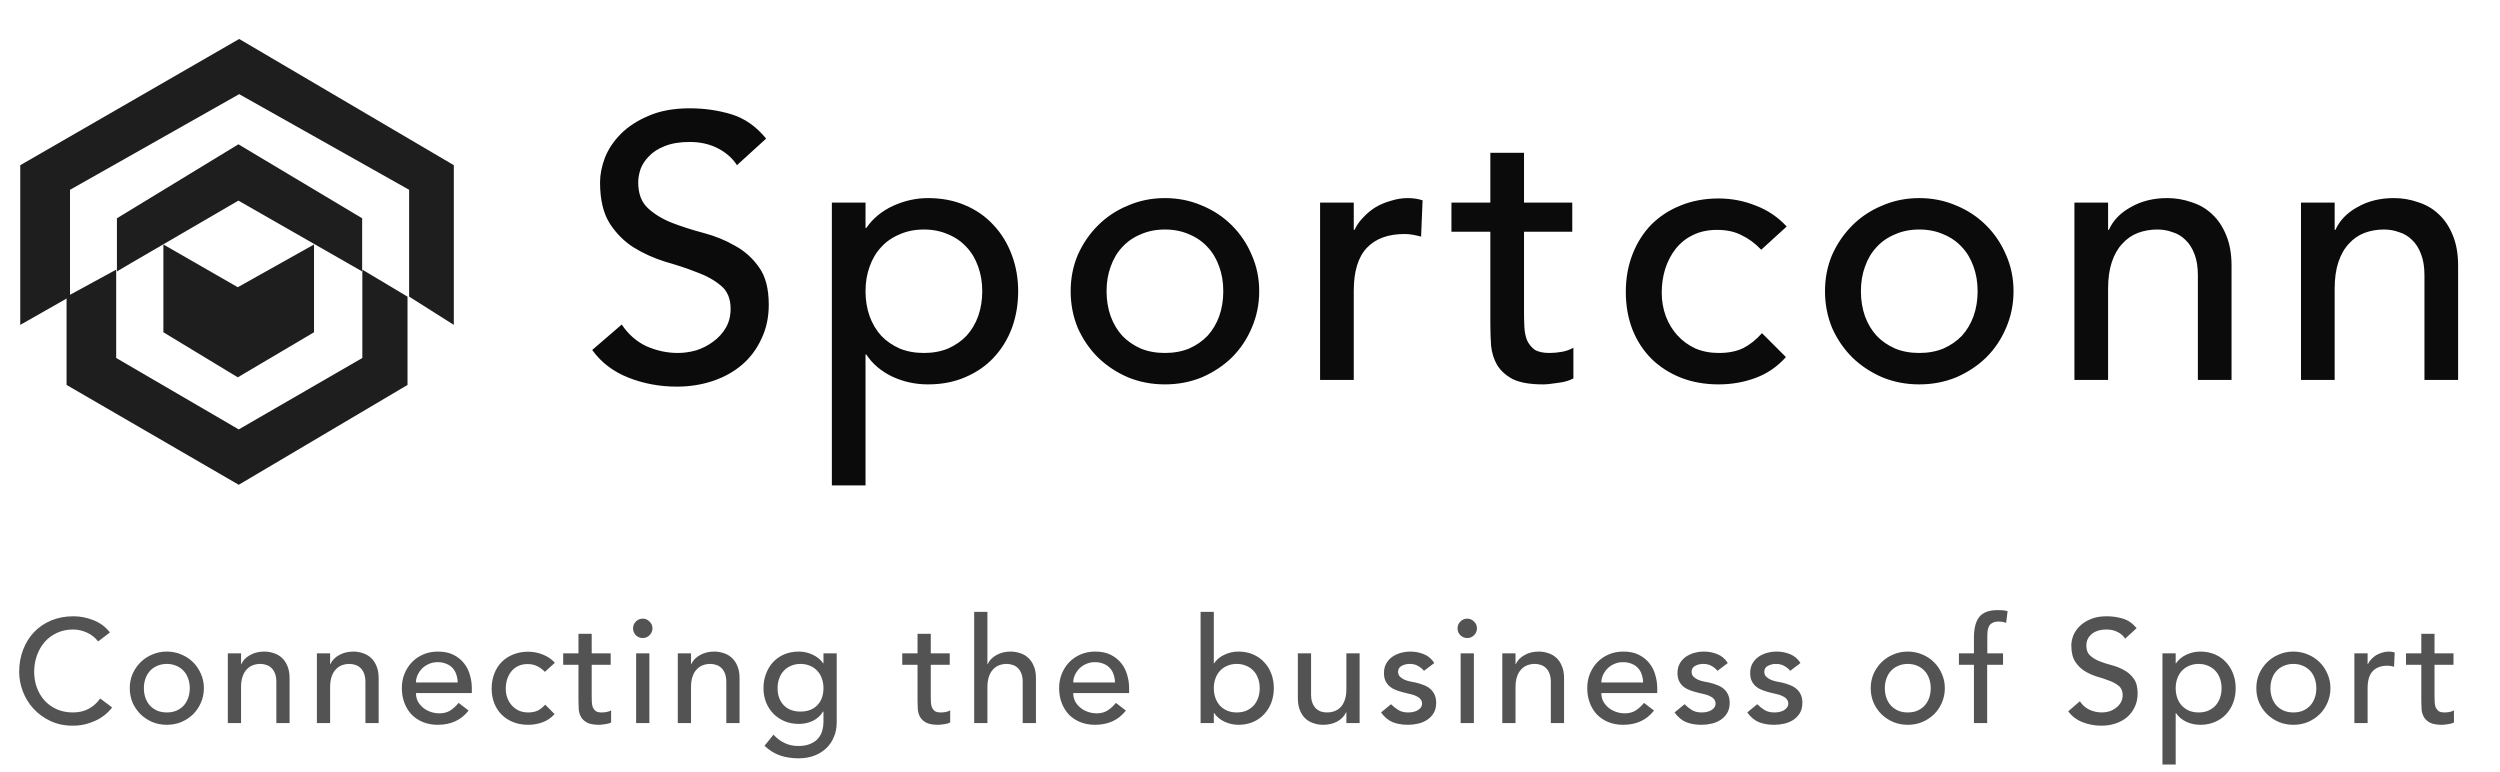 <svg width="204" height="63" viewBox="0 0 204 63" fill="none" xmlns="http://www.w3.org/2000/svg">
<path d="M50.734 26.482C51.264 27.276 51.935 27.866 52.749 28.253C53.584 28.619 54.438 28.802 55.313 28.802C55.802 28.802 56.3 28.731 56.809 28.588C57.318 28.426 57.776 28.192 58.183 27.886C58.61 27.581 58.956 27.205 59.221 26.757C59.485 26.309 59.617 25.79 59.617 25.2C59.617 24.366 59.353 23.735 58.824 23.307C58.295 22.86 57.633 22.493 56.84 22.208C56.066 21.903 55.212 21.618 54.275 21.354C53.36 21.069 52.505 20.682 51.711 20.194C50.938 19.705 50.287 19.054 49.758 18.24C49.228 17.406 48.964 16.286 48.964 14.882C48.964 14.251 49.096 13.58 49.361 12.867C49.646 12.155 50.083 11.504 50.673 10.914C51.264 10.323 52.017 9.835 52.932 9.448C53.868 9.041 54.988 8.838 56.29 8.838C57.471 8.838 58.6 9.001 59.679 9.326C60.757 9.652 61.703 10.313 62.517 11.31L60.136 13.478C59.77 12.908 59.251 12.45 58.58 12.104C57.908 11.758 57.145 11.585 56.29 11.585C55.476 11.585 54.794 11.697 54.245 11.921C53.716 12.125 53.288 12.399 52.963 12.745C52.637 13.071 52.403 13.427 52.261 13.814C52.139 14.2 52.078 14.556 52.078 14.882C52.078 15.798 52.342 16.5 52.871 16.988C53.4 17.477 54.052 17.874 54.825 18.179C55.619 18.484 56.473 18.759 57.389 19.003C58.325 19.247 59.18 19.593 59.953 20.041C60.747 20.468 61.408 21.059 61.938 21.812C62.467 22.544 62.731 23.562 62.731 24.864C62.731 25.902 62.528 26.838 62.121 27.673C61.734 28.507 61.205 29.209 60.533 29.779C59.862 30.349 59.068 30.786 58.152 31.092C57.236 31.397 56.26 31.549 55.222 31.549C53.838 31.549 52.525 31.305 51.284 30.817C50.042 30.328 49.055 29.575 48.323 28.558L50.734 26.482ZM67.88 16.53H70.627V18.606H70.688C71.218 17.833 71.94 17.233 72.856 16.805C73.792 16.378 74.748 16.164 75.725 16.164C76.844 16.164 77.852 16.358 78.747 16.744C79.663 17.131 80.436 17.67 81.067 18.362C81.719 19.054 82.217 19.868 82.563 20.804C82.909 21.72 83.082 22.707 83.082 23.765C83.082 24.844 82.909 25.851 82.563 26.787C82.217 27.703 81.719 28.507 81.067 29.199C80.436 29.87 79.663 30.4 78.747 30.786C77.852 31.173 76.844 31.366 75.725 31.366C74.687 31.366 73.71 31.153 72.795 30.725C71.879 30.277 71.177 29.677 70.688 28.924H70.627V39.608H67.88V16.53ZM75.389 18.728C74.657 18.728 73.995 18.861 73.405 19.125C72.815 19.369 72.316 19.715 71.909 20.163C71.502 20.59 71.187 21.12 70.963 21.75C70.739 22.361 70.627 23.033 70.627 23.765C70.627 24.498 70.739 25.18 70.963 25.811C71.187 26.421 71.502 26.95 71.909 27.398C72.316 27.825 72.815 28.171 73.405 28.436C73.995 28.68 74.657 28.802 75.389 28.802C76.122 28.802 76.783 28.68 77.374 28.436C77.964 28.171 78.462 27.825 78.869 27.398C79.276 26.95 79.592 26.421 79.816 25.811C80.04 25.18 80.151 24.498 80.151 23.765C80.151 23.033 80.04 22.361 79.816 21.75C79.592 21.12 79.276 20.59 78.869 20.163C78.462 19.715 77.964 19.369 77.374 19.125C76.783 18.861 76.122 18.728 75.389 18.728ZM90.296 23.765C90.296 24.498 90.408 25.18 90.632 25.811C90.856 26.421 91.171 26.95 91.578 27.398C91.985 27.825 92.484 28.171 93.074 28.436C93.664 28.68 94.326 28.802 95.058 28.802C95.791 28.802 96.452 28.68 97.043 28.436C97.633 28.171 98.131 27.825 98.538 27.398C98.945 26.95 99.261 26.421 99.485 25.811C99.709 25.18 99.82 24.498 99.82 23.765C99.82 23.033 99.709 22.361 99.485 21.75C99.261 21.12 98.945 20.59 98.538 20.163C98.131 19.715 97.633 19.369 97.043 19.125C96.452 18.861 95.791 18.728 95.058 18.728C94.326 18.728 93.664 18.861 93.074 19.125C92.484 19.369 91.985 19.715 91.578 20.163C91.171 20.59 90.856 21.12 90.632 21.75C90.408 22.361 90.296 23.033 90.296 23.765ZM87.366 23.765C87.366 22.707 87.559 21.72 87.946 20.804C88.353 19.888 88.902 19.085 89.594 18.393C90.286 17.701 91.1 17.161 92.036 16.775C92.972 16.368 93.98 16.164 95.058 16.164C96.137 16.164 97.144 16.368 98.081 16.775C99.017 17.161 99.831 17.701 100.523 18.393C101.214 19.085 101.754 19.888 102.14 20.804C102.547 21.72 102.751 22.707 102.751 23.765C102.751 24.823 102.547 25.821 102.14 26.757C101.754 27.673 101.214 28.477 100.523 29.168C99.831 29.84 99.017 30.379 98.081 30.786C97.144 31.173 96.137 31.366 95.058 31.366C93.98 31.366 92.972 31.173 92.036 30.786C91.1 30.379 90.286 29.84 89.594 29.168C88.902 28.477 88.353 27.673 87.946 26.757C87.559 25.821 87.366 24.823 87.366 23.765ZM107.719 16.53H110.467V18.759H110.528C110.711 18.372 110.955 18.026 111.26 17.721C111.565 17.395 111.901 17.121 112.268 16.897C112.654 16.673 113.071 16.5 113.519 16.378C113.967 16.235 114.415 16.164 114.862 16.164C115.31 16.164 115.717 16.225 116.083 16.347L115.961 19.308C115.737 19.247 115.514 19.197 115.29 19.156C115.066 19.115 114.842 19.095 114.618 19.095C113.275 19.095 112.247 19.471 111.535 20.224C110.823 20.977 110.467 22.147 110.467 23.735V31H107.719V16.53ZM128.297 18.912H124.36V25.475C124.36 25.882 124.37 26.289 124.39 26.696C124.41 27.082 124.482 27.439 124.604 27.764C124.746 28.07 124.95 28.324 125.214 28.527C125.499 28.71 125.906 28.802 126.435 28.802C126.761 28.802 127.097 28.772 127.443 28.71C127.789 28.649 128.104 28.538 128.389 28.375V30.878C128.063 31.061 127.636 31.183 127.107 31.244C126.598 31.326 126.201 31.366 125.916 31.366C124.858 31.366 124.034 31.224 123.444 30.939C122.874 30.634 122.447 30.247 122.162 29.779C121.897 29.311 121.734 28.792 121.673 28.222C121.633 27.632 121.612 27.042 121.612 26.452V18.912H118.437V16.53H121.612V12.47H124.36V16.53H128.297V18.912ZM143.717 20.377C143.208 19.848 142.669 19.451 142.099 19.186C141.549 18.901 140.888 18.759 140.115 18.759C139.362 18.759 138.7 18.901 138.131 19.186C137.581 19.451 137.113 19.827 136.726 20.316C136.36 20.784 136.075 21.333 135.872 21.964C135.688 22.575 135.597 23.216 135.597 23.887C135.597 24.559 135.709 25.2 135.933 25.811C136.156 26.401 136.472 26.92 136.879 27.367C137.286 27.815 137.774 28.171 138.344 28.436C138.914 28.68 139.555 28.802 140.267 28.802C141.041 28.802 141.702 28.67 142.252 28.405C142.801 28.12 143.31 27.713 143.778 27.184L145.732 29.138C145.019 29.932 144.185 30.501 143.228 30.847C142.292 31.193 141.295 31.366 140.237 31.366C139.118 31.366 138.09 31.183 137.154 30.817C136.238 30.451 135.444 29.942 134.773 29.291C134.101 28.619 133.582 27.825 133.216 26.91C132.849 25.973 132.666 24.946 132.666 23.826C132.666 22.707 132.849 21.679 133.216 20.743C133.582 19.807 134.091 19.003 134.742 18.332C135.414 17.66 136.207 17.141 137.123 16.775C138.059 16.388 139.097 16.195 140.237 16.195C141.295 16.195 142.302 16.388 143.259 16.775C144.236 17.141 145.08 17.711 145.793 18.484L143.717 20.377ZM151.85 23.765C151.85 24.498 151.962 25.18 152.185 25.811C152.409 26.421 152.725 26.95 153.132 27.398C153.539 27.825 154.037 28.171 154.628 28.436C155.218 28.68 155.879 28.802 156.612 28.802C157.344 28.802 158.006 28.68 158.596 28.436C159.186 28.171 159.685 27.825 160.092 27.398C160.499 26.95 160.814 26.421 161.038 25.811C161.262 25.18 161.374 24.498 161.374 23.765C161.374 23.033 161.262 22.361 161.038 21.75C160.814 21.12 160.499 20.59 160.092 20.163C159.685 19.715 159.186 19.369 158.596 19.125C158.006 18.861 157.344 18.728 156.612 18.728C155.879 18.728 155.218 18.861 154.628 19.125C154.037 19.369 153.539 19.715 153.132 20.163C152.725 20.59 152.409 21.12 152.185 21.75C151.962 22.361 151.85 23.033 151.85 23.765ZM148.919 23.765C148.919 22.707 149.113 21.72 149.499 20.804C149.906 19.888 150.456 19.085 151.148 18.393C151.84 17.701 152.654 17.161 153.59 16.775C154.526 16.368 155.533 16.164 156.612 16.164C157.69 16.164 158.698 16.368 159.634 16.775C160.57 17.161 161.384 17.701 162.076 18.393C162.768 19.085 163.307 19.888 163.694 20.804C164.101 21.72 164.304 22.707 164.304 23.765C164.304 24.823 164.101 25.821 163.694 26.757C163.307 27.673 162.768 28.477 162.076 29.168C161.384 29.84 160.57 30.379 159.634 30.786C158.698 31.173 157.69 31.366 156.612 31.366C155.533 31.366 154.526 31.173 153.59 30.786C152.654 30.379 151.84 29.84 151.148 29.168C150.456 28.477 149.906 27.673 149.499 26.757C149.113 25.821 148.919 24.823 148.919 23.765ZM169.273 16.53H172.02V18.759H172.081C172.427 17.986 173.027 17.365 173.882 16.897C174.737 16.408 175.724 16.164 176.843 16.164C177.535 16.164 178.196 16.276 178.827 16.5C179.479 16.703 180.038 17.029 180.506 17.477C180.995 17.925 181.381 18.505 181.666 19.217C181.951 19.909 182.094 20.733 182.094 21.689V31H179.346V22.453C179.346 21.781 179.255 21.211 179.072 20.743C178.888 20.255 178.644 19.868 178.339 19.583C178.034 19.278 177.678 19.064 177.27 18.942C176.884 18.8 176.477 18.728 176.049 18.728C175.48 18.728 174.95 18.82 174.462 19.003C173.974 19.186 173.546 19.481 173.18 19.888C172.814 20.275 172.529 20.774 172.325 21.384C172.122 21.995 172.02 22.717 172.02 23.552V31H169.273V16.53ZM187.761 16.53H190.509V18.759H190.57C190.916 17.986 191.516 17.365 192.371 16.897C193.225 16.408 194.213 16.164 195.332 16.164C196.024 16.164 196.685 16.276 197.316 16.5C197.967 16.703 198.527 17.029 198.995 17.477C199.483 17.925 199.87 18.505 200.155 19.217C200.44 19.909 200.582 20.733 200.582 21.689V31H197.835V22.453C197.835 21.781 197.743 21.211 197.56 20.743C197.377 20.255 197.133 19.868 196.828 19.583C196.522 19.278 196.166 19.064 195.759 18.942C195.373 18.8 194.965 18.728 194.538 18.728C193.968 18.728 193.439 18.82 192.951 19.003C192.462 19.186 192.035 19.481 191.669 19.888C191.302 20.275 191.017 20.774 190.814 21.384C190.61 21.995 190.509 22.717 190.509 23.552V31H187.761V16.53Z" fill="#0B0B0B"/>
<g clip-path="url(#clip0_953_55705)">
<path d="M5.713 24.203L1.653 26.511V13.48L19.517 3.18L37.032 13.48V26.511L33.385 24.203V15.488L19.517 7.683L5.713 15.488V24.203Z" fill="#1E1E1E"/>
<path d="M10.734 21.445L9.541 22.148L9.541 17.811L19.453 11.775L29.551 17.811V22.148L19.453 16.37L10.734 21.445Z" fill="#1E1E1E"/>
<path d="M9.481 22.002L5.432 24.208V31.411L19.48 39.558L33.254 31.411V24.208L29.567 22.002V29.211L19.48 35.04L9.481 29.211V22.002Z" fill="#1E1E1E"/>
<path d="M19.402 23.437L13.332 19.95V27.113L19.402 30.79L25.624 27.113V19.95L19.402 23.437Z" fill="#1E1E1E"/>
</g>
<path d="M8.008 52.34C7.768 52.028 7.464 51.788 7.096 51.62C6.728 51.452 6.348 51.368 5.956 51.368C5.476 51.368 5.04 51.46 4.648 51.644C4.264 51.82 3.932 52.064 3.652 52.376C3.38 52.688 3.168 53.056 3.016 53.48C2.864 53.896 2.788 54.344 2.788 54.824C2.788 55.272 2.86 55.696 3.004 56.096C3.148 56.496 3.356 56.848 3.628 57.152C3.9 57.456 4.232 57.696 4.624 57.872C5.016 58.048 5.46 58.136 5.956 58.136C6.444 58.136 6.872 58.036 7.24 57.836C7.608 57.636 7.92 57.356 8.176 56.996L9.148 57.728C9.084 57.816 8.972 57.944 8.812 58.112C8.652 58.272 8.44 58.436 8.176 58.604C7.912 58.764 7.592 58.904 7.216 59.024C6.848 59.152 6.42 59.216 5.932 59.216C5.26 59.216 4.652 59.088 4.108 58.832C3.572 58.576 3.112 58.24 2.728 57.824C2.352 57.408 2.064 56.94 1.864 56.42C1.664 55.892 1.564 55.36 1.564 54.824C1.564 54.168 1.672 53.564 1.888 53.012C2.104 52.452 2.404 51.972 2.788 51.572C3.18 51.164 3.648 50.848 4.192 50.624C4.736 50.4 5.336 50.288 5.992 50.288C6.552 50.288 7.1 50.396 7.636 50.612C8.18 50.828 8.624 51.16 8.968 51.608L8.008 52.34ZM11.741 56.156C11.741 56.444 11.785 56.712 11.873 56.96C11.961 57.2 12.085 57.408 12.245 57.584C12.405 57.752 12.601 57.888 12.833 57.992C13.065 58.088 13.325 58.136 13.613 58.136C13.901 58.136 14.161 58.088 14.393 57.992C14.625 57.888 14.821 57.752 14.981 57.584C15.141 57.408 15.265 57.2 15.353 56.96C15.441 56.712 15.485 56.444 15.485 56.156C15.485 55.868 15.441 55.604 15.353 55.364C15.265 55.116 15.141 54.908 14.981 54.74C14.821 54.564 14.625 54.428 14.393 54.332C14.161 54.228 13.901 54.176 13.613 54.176C13.325 54.176 13.065 54.228 12.833 54.332C12.601 54.428 12.405 54.564 12.245 54.74C12.085 54.908 11.961 55.116 11.873 55.364C11.785 55.604 11.741 55.868 11.741 56.156ZM10.589 56.156C10.589 55.74 10.665 55.352 10.817 54.992C10.977 54.632 11.193 54.316 11.465 54.044C11.737 53.772 12.057 53.56 12.425 53.408C12.793 53.248 13.189 53.168 13.613 53.168C14.037 53.168 14.433 53.248 14.801 53.408C15.169 53.56 15.489 53.772 15.761 54.044C16.033 54.316 16.245 54.632 16.397 54.992C16.557 55.352 16.637 55.74 16.637 56.156C16.637 56.572 16.557 56.964 16.397 57.332C16.245 57.692 16.033 58.008 15.761 58.28C15.489 58.544 15.169 58.756 14.801 58.916C14.433 59.068 14.037 59.144 13.613 59.144C13.189 59.144 12.793 59.068 12.425 58.916C12.057 58.756 11.737 58.544 11.465 58.28C11.193 58.008 10.977 57.692 10.817 57.332C10.665 56.964 10.589 56.572 10.589 56.156ZM18.59 53.312H19.67V54.188H19.694C19.83 53.884 20.066 53.64 20.402 53.456C20.738 53.264 21.126 53.168 21.566 53.168C21.838 53.168 22.098 53.212 22.346 53.3C22.602 53.38 22.822 53.508 23.006 53.684C23.198 53.86 23.35 54.088 23.462 54.368C23.574 54.64 23.63 54.964 23.63 55.34V59H22.55V55.64C22.55 55.376 22.514 55.152 22.442 54.968C22.37 54.776 22.274 54.624 22.154 54.512C22.034 54.392 21.894 54.308 21.734 54.26C21.582 54.204 21.422 54.176 21.254 54.176C21.03 54.176 20.822 54.212 20.63 54.284C20.438 54.356 20.27 54.472 20.126 54.632C19.982 54.784 19.87 54.98 19.79 55.22C19.71 55.46 19.67 55.744 19.67 56.072V59H18.59V53.312ZM25.858 53.312H26.938V54.188H26.962C27.098 53.884 27.334 53.64 27.67 53.456C28.006 53.264 28.394 53.168 28.834 53.168C29.106 53.168 29.366 53.212 29.614 53.3C29.87 53.38 30.09 53.508 30.274 53.684C30.466 53.86 30.618 54.088 30.73 54.368C30.842 54.64 30.898 54.964 30.898 55.34V59H29.818V55.64C29.818 55.376 29.782 55.152 29.71 54.968C29.638 54.776 29.542 54.624 29.422 54.512C29.302 54.392 29.162 54.308 29.002 54.26C28.85 54.204 28.69 54.176 28.522 54.176C28.298 54.176 28.09 54.212 27.898 54.284C27.706 54.356 27.538 54.472 27.394 54.632C27.25 54.784 27.138 54.98 27.058 55.22C26.978 55.46 26.938 55.744 26.938 56.072V59H25.858V53.312ZM33.942 56.552C33.942 56.8 33.994 57.028 34.098 57.236C34.21 57.436 34.354 57.608 34.53 57.752C34.706 57.896 34.91 58.008 35.142 58.088C35.374 58.168 35.614 58.208 35.862 58.208C36.198 58.208 36.49 58.132 36.738 57.98C36.986 57.82 37.214 57.612 37.422 57.356L38.238 57.98C37.638 58.756 36.798 59.144 35.718 59.144C35.27 59.144 34.862 59.068 34.494 58.916C34.134 58.764 33.826 58.556 33.57 58.292C33.322 58.02 33.13 57.704 32.994 57.344C32.858 56.976 32.79 56.58 32.79 56.156C32.79 55.732 32.862 55.34 33.006 54.98C33.158 54.612 33.362 54.296 33.618 54.032C33.882 53.76 34.194 53.548 34.554 53.396C34.914 53.244 35.306 53.168 35.73 53.168C36.234 53.168 36.658 53.256 37.002 53.432C37.354 53.608 37.642 53.84 37.866 54.128C38.09 54.408 38.25 54.728 38.346 55.088C38.45 55.44 38.502 55.8 38.502 56.168V56.552H33.942ZM37.35 55.688C37.342 55.448 37.302 55.228 37.23 55.028C37.166 54.828 37.066 54.656 36.93 54.512C36.794 54.36 36.622 54.244 36.414 54.164C36.214 54.076 35.978 54.032 35.706 54.032C35.442 54.032 35.198 54.084 34.974 54.188C34.758 54.284 34.574 54.412 34.422 54.572C34.27 54.732 34.15 54.912 34.062 55.112C33.982 55.304 33.942 55.496 33.942 55.688H37.35ZM44.462 54.824C44.262 54.616 44.05 54.46 43.826 54.356C43.61 54.244 43.35 54.188 43.046 54.188C42.75 54.188 42.49 54.244 42.266 54.356C42.05 54.46 41.866 54.608 41.714 54.8C41.57 54.984 41.458 55.2 41.378 55.448C41.306 55.688 41.27 55.94 41.27 56.204C41.27 56.468 41.314 56.72 41.402 56.96C41.49 57.192 41.614 57.396 41.774 57.572C41.934 57.748 42.126 57.888 42.35 57.992C42.574 58.088 42.826 58.136 43.106 58.136C43.41 58.136 43.67 58.084 43.886 57.98C44.102 57.868 44.302 57.708 44.486 57.5L45.254 58.268C44.974 58.58 44.646 58.804 44.27 58.94C43.902 59.076 43.51 59.144 43.094 59.144C42.654 59.144 42.25 59.072 41.882 58.928C41.522 58.784 41.21 58.584 40.946 58.328C40.682 58.064 40.478 57.752 40.334 57.392C40.19 57.024 40.118 56.62 40.118 56.18C40.118 55.74 40.19 55.336 40.334 54.968C40.478 54.6 40.678 54.284 40.934 54.02C41.198 53.756 41.51 53.552 41.87 53.408C42.238 53.256 42.646 53.18 43.094 53.18C43.51 53.18 43.906 53.256 44.282 53.408C44.666 53.552 44.998 53.776 45.278 54.08L44.462 54.824ZM49.831 54.248H48.283V56.828C48.283 56.988 48.287 57.148 48.295 57.308C48.303 57.46 48.331 57.6 48.379 57.728C48.435 57.848 48.515 57.948 48.619 58.028C48.731 58.1 48.891 58.136 49.099 58.136C49.227 58.136 49.359 58.124 49.495 58.1C49.631 58.076 49.755 58.032 49.867 57.968V58.952C49.739 59.024 49.571 59.072 49.363 59.096C49.163 59.128 49.007 59.144 48.895 59.144C48.479 59.144 48.155 59.088 47.923 58.976C47.699 58.856 47.531 58.704 47.419 58.52C47.315 58.336 47.251 58.132 47.227 57.908C47.211 57.676 47.203 57.444 47.203 57.212V54.248H45.955V53.312H47.203V51.716H48.283V53.312H49.831V54.248ZM51.909 53.312H52.989V59H51.909V53.312ZM51.657 51.272C51.657 51.056 51.733 50.872 51.885 50.72C52.045 50.56 52.233 50.48 52.449 50.48C52.665 50.48 52.849 50.56 53.001 50.72C53.161 50.872 53.241 51.056 53.241 51.272C53.241 51.488 53.161 51.676 53.001 51.836C52.849 51.988 52.665 52.064 52.449 52.064C52.233 52.064 52.045 51.988 51.885 51.836C51.733 51.676 51.657 51.488 51.657 51.272ZM55.307 53.312H56.387V54.188H56.411C56.547 53.884 56.783 53.64 57.119 53.456C57.455 53.264 57.843 53.168 58.283 53.168C58.555 53.168 58.815 53.212 59.063 53.3C59.319 53.38 59.539 53.508 59.723 53.684C59.915 53.86 60.067 54.088 60.179 54.368C60.291 54.64 60.347 54.964 60.347 55.34V59H59.267V55.64C59.267 55.376 59.231 55.152 59.159 54.968C59.087 54.776 58.991 54.624 58.871 54.512C58.751 54.392 58.611 54.308 58.451 54.26C58.299 54.204 58.139 54.176 57.971 54.176C57.747 54.176 57.539 54.212 57.347 54.284C57.155 54.356 56.987 54.472 56.843 54.632C56.699 54.784 56.587 54.98 56.507 55.22C56.427 55.46 56.387 55.744 56.387 56.072V59H55.307V53.312ZM68.275 58.952C68.275 59.384 68.199 59.776 68.047 60.128C67.903 60.488 67.695 60.796 67.423 61.052C67.151 61.316 66.823 61.52 66.439 61.664C66.055 61.808 65.631 61.88 65.167 61.88C64.623 61.88 64.123 61.804 63.667 61.652C63.219 61.5 62.791 61.236 62.383 60.86L63.115 59.948C63.395 60.252 63.699 60.48 64.027 60.632C64.355 60.792 64.727 60.872 65.143 60.872C65.543 60.872 65.875 60.812 66.139 60.692C66.403 60.58 66.611 60.432 66.763 60.248C66.923 60.064 67.035 59.852 67.099 59.612C67.163 59.38 67.195 59.144 67.195 58.904V58.064H67.159C66.951 58.408 66.667 58.664 66.307 58.832C65.955 58.992 65.583 59.072 65.191 59.072C64.775 59.072 64.387 59 64.027 58.856C63.675 58.704 63.371 58.5 63.115 58.244C62.859 57.98 62.659 57.672 62.515 57.32C62.371 56.96 62.299 56.572 62.299 56.156C62.299 55.74 62.367 55.352 62.503 54.992C62.639 54.624 62.831 54.304 63.079 54.032C63.335 53.76 63.639 53.548 63.991 53.396C64.351 53.244 64.751 53.168 65.191 53.168C65.575 53.168 65.947 53.252 66.307 53.42C66.675 53.588 66.963 53.824 67.171 54.128H67.195V53.312H68.275V58.952ZM65.323 54.176C65.035 54.176 64.775 54.228 64.543 54.332C64.311 54.428 64.115 54.564 63.955 54.74C63.795 54.908 63.671 55.116 63.583 55.364C63.495 55.604 63.451 55.868 63.451 56.156C63.451 56.732 63.619 57.196 63.955 57.548C64.291 57.892 64.747 58.064 65.323 58.064C65.899 58.064 66.355 57.892 66.691 57.548C67.027 57.196 67.195 56.732 67.195 56.156C67.195 55.868 67.151 55.604 67.063 55.364C66.975 55.116 66.851 54.908 66.691 54.74C66.531 54.564 66.335 54.428 66.103 54.332C65.871 54.228 65.611 54.176 65.323 54.176ZM77.499 54.248H75.951V56.828C75.951 56.988 75.955 57.148 75.963 57.308C75.971 57.46 75.999 57.6 76.047 57.728C76.103 57.848 76.183 57.948 76.287 58.028C76.399 58.1 76.559 58.136 76.767 58.136C76.895 58.136 77.027 58.124 77.163 58.1C77.299 58.076 77.423 58.032 77.535 57.968V58.952C77.407 59.024 77.239 59.072 77.031 59.096C76.831 59.128 76.675 59.144 76.563 59.144C76.147 59.144 75.823 59.088 75.591 58.976C75.367 58.856 75.199 58.704 75.087 58.52C74.983 58.336 74.919 58.132 74.895 57.908C74.879 57.676 74.871 57.444 74.871 57.212V54.248H73.623V53.312H74.871V51.716H75.951V53.312H77.499V54.248ZM79.493 49.928H80.573V54.188H80.597C80.733 53.884 80.969 53.64 81.305 53.456C81.641 53.264 82.029 53.168 82.469 53.168C82.741 53.168 83.001 53.212 83.249 53.3C83.505 53.38 83.725 53.508 83.909 53.684C84.101 53.86 84.253 54.088 84.365 54.368C84.477 54.64 84.533 54.964 84.533 55.34V59H83.453V55.64C83.453 55.376 83.417 55.152 83.345 54.968C83.273 54.776 83.177 54.624 83.057 54.512C82.937 54.392 82.797 54.308 82.637 54.26C82.485 54.204 82.325 54.176 82.157 54.176C81.933 54.176 81.725 54.212 81.533 54.284C81.341 54.356 81.173 54.472 81.029 54.632C80.885 54.784 80.773 54.98 80.693 55.22C80.613 55.46 80.573 55.744 80.573 56.072V59H79.493V49.928ZM87.576 56.552C87.576 56.8 87.629 57.028 87.733 57.236C87.844 57.436 87.989 57.608 88.165 57.752C88.341 57.896 88.544 58.008 88.776 58.088C89.008 58.168 89.249 58.208 89.496 58.208C89.832 58.208 90.124 58.132 90.373 57.98C90.621 57.82 90.849 57.612 91.056 57.356L91.873 57.98C91.272 58.756 90.433 59.144 89.353 59.144C88.904 59.144 88.496 59.068 88.129 58.916C87.769 58.764 87.46 58.556 87.204 58.292C86.957 58.02 86.764 57.704 86.629 57.344C86.493 56.976 86.424 56.58 86.424 56.156C86.424 55.732 86.496 55.34 86.641 54.98C86.793 54.612 86.996 54.296 87.252 54.032C87.516 53.76 87.829 53.548 88.189 53.396C88.549 53.244 88.941 53.168 89.365 53.168C89.868 53.168 90.293 53.256 90.636 53.432C90.989 53.608 91.276 53.84 91.501 54.128C91.725 54.408 91.885 54.728 91.981 55.088C92.085 55.44 92.136 55.8 92.136 56.168V56.552H87.576ZM90.984 55.688C90.977 55.448 90.936 55.228 90.865 55.028C90.8 54.828 90.701 54.656 90.564 54.512C90.428 54.36 90.257 54.244 90.049 54.164C89.849 54.076 89.612 54.032 89.341 54.032C89.076 54.032 88.832 54.084 88.609 54.188C88.392 54.284 88.209 54.412 88.056 54.572C87.904 54.732 87.784 54.912 87.697 55.112C87.617 55.304 87.576 55.496 87.576 55.688H90.984ZM97.968 49.928H99.048V54.128H99.072C99.264 53.832 99.54 53.6 99.9 53.432C100.26 53.256 100.644 53.168 101.052 53.168C101.492 53.168 101.888 53.244 102.24 53.396C102.6 53.548 102.904 53.76 103.152 54.032C103.408 54.296 103.604 54.612 103.74 54.98C103.876 55.34 103.944 55.732 103.944 56.156C103.944 56.58 103.876 56.972 103.74 57.332C103.604 57.692 103.408 58.008 103.152 58.28C102.904 58.552 102.6 58.764 102.24 58.916C101.888 59.068 101.492 59.144 101.052 59.144C100.668 59.144 100.292 59.06 99.924 58.892C99.564 58.724 99.28 58.488 99.072 58.184H99.048V59H97.968V49.928ZM100.92 58.136C101.208 58.136 101.468 58.088 101.7 57.992C101.932 57.888 102.128 57.752 102.288 57.584C102.448 57.408 102.572 57.2 102.66 56.96C102.748 56.712 102.792 56.444 102.792 56.156C102.792 55.868 102.748 55.604 102.66 55.364C102.572 55.116 102.448 54.908 102.288 54.74C102.128 54.564 101.932 54.428 101.7 54.332C101.468 54.228 101.208 54.176 100.92 54.176C100.632 54.176 100.372 54.228 100.14 54.332C99.908 54.428 99.712 54.564 99.552 54.74C99.392 54.908 99.268 55.116 99.18 55.364C99.092 55.604 99.048 55.868 99.048 56.156C99.048 56.444 99.092 56.712 99.18 56.96C99.268 57.2 99.392 57.408 99.552 57.584C99.712 57.752 99.908 57.888 100.14 57.992C100.372 58.088 100.632 58.136 100.92 58.136ZM110.944 59H109.864V58.124H109.84C109.704 58.428 109.468 58.676 109.132 58.868C108.796 59.052 108.408 59.144 107.968 59.144C107.688 59.144 107.424 59.1 107.176 59.012C106.928 58.932 106.708 58.804 106.516 58.628C106.332 58.452 106.184 58.228 106.072 57.956C105.96 57.676 105.904 57.348 105.904 56.972V53.312H106.984V56.672C106.984 56.936 107.02 57.164 107.092 57.356C107.164 57.54 107.26 57.692 107.38 57.812C107.5 57.924 107.636 58.008 107.788 58.064C107.948 58.112 108.112 58.136 108.28 58.136C108.504 58.136 108.712 58.1 108.904 58.028C109.096 57.956 109.264 57.844 109.408 57.692C109.552 57.532 109.664 57.332 109.744 57.092C109.824 56.852 109.864 56.568 109.864 56.24V53.312H110.944V59ZM116.196 54.74C116.068 54.58 115.908 54.448 115.716 54.344C115.532 54.232 115.304 54.176 115.032 54.176C114.776 54.176 114.552 54.232 114.36 54.344C114.176 54.448 114.084 54.604 114.084 54.812C114.084 54.98 114.136 55.116 114.24 55.22C114.352 55.324 114.48 55.408 114.624 55.472C114.776 55.536 114.936 55.584 115.104 55.616C115.272 55.648 115.416 55.676 115.536 55.7C115.768 55.756 115.984 55.824 116.184 55.904C116.392 55.984 116.568 56.088 116.712 56.216C116.864 56.344 116.98 56.5 117.06 56.684C117.148 56.868 117.192 57.092 117.192 57.356C117.192 57.676 117.124 57.952 116.988 58.184C116.852 58.408 116.676 58.592 116.46 58.736C116.244 58.88 115.996 58.984 115.716 59.048C115.444 59.112 115.168 59.144 114.888 59.144C114.416 59.144 114 59.072 113.64 58.928C113.288 58.784 112.972 58.52 112.692 58.136L113.508 57.464C113.684 57.64 113.88 57.796 114.096 57.932C114.312 58.068 114.576 58.136 114.888 58.136C115.024 58.136 115.16 58.124 115.296 58.1C115.44 58.068 115.564 58.024 115.668 57.968C115.78 57.904 115.868 57.828 115.932 57.74C116.004 57.644 116.04 57.536 116.04 57.416C116.04 57.256 115.988 57.124 115.884 57.02C115.788 56.916 115.668 56.836 115.524 56.78C115.388 56.716 115.24 56.668 115.08 56.636C114.928 56.596 114.792 56.564 114.672 56.54C114.44 56.484 114.22 56.42 114.012 56.348C113.804 56.276 113.62 56.18 113.46 56.06C113.3 55.94 113.172 55.788 113.076 55.604C112.98 55.42 112.932 55.192 112.932 54.92C112.932 54.624 112.992 54.368 113.112 54.152C113.24 53.928 113.404 53.744 113.604 53.6C113.812 53.456 114.044 53.348 114.3 53.276C114.564 53.204 114.828 53.168 115.092 53.168C115.476 53.168 115.844 53.24 116.196 53.384C116.548 53.528 116.828 53.768 117.036 54.104L116.196 54.74ZM119.188 53.312H120.268V59H119.188V53.312ZM118.936 51.272C118.936 51.056 119.012 50.872 119.164 50.72C119.324 50.56 119.512 50.48 119.728 50.48C119.944 50.48 120.128 50.56 120.28 50.72C120.44 50.872 120.52 51.056 120.52 51.272C120.52 51.488 120.44 51.676 120.28 51.836C120.128 51.988 119.944 52.064 119.728 52.064C119.512 52.064 119.324 51.988 119.164 51.836C119.012 51.676 118.936 51.488 118.936 51.272ZM122.587 53.312H123.667V54.188H123.691C123.827 53.884 124.063 53.64 124.399 53.456C124.735 53.264 125.123 53.168 125.563 53.168C125.835 53.168 126.095 53.212 126.343 53.3C126.599 53.38 126.819 53.508 127.003 53.684C127.195 53.86 127.347 54.088 127.459 54.368C127.571 54.64 127.627 54.964 127.627 55.34V59H126.547V55.64C126.547 55.376 126.511 55.152 126.439 54.968C126.367 54.776 126.271 54.624 126.151 54.512C126.031 54.392 125.891 54.308 125.731 54.26C125.579 54.204 125.419 54.176 125.251 54.176C125.027 54.176 124.819 54.212 124.627 54.284C124.435 54.356 124.267 54.472 124.123 54.632C123.979 54.784 123.867 54.98 123.787 55.22C123.707 55.46 123.667 55.744 123.667 56.072V59H122.587V53.312ZM130.671 56.552C130.671 56.8 130.723 57.028 130.827 57.236C130.939 57.436 131.083 57.608 131.259 57.752C131.435 57.896 131.639 58.008 131.871 58.088C132.103 58.168 132.343 58.208 132.591 58.208C132.927 58.208 133.219 58.132 133.467 57.98C133.715 57.82 133.943 57.612 134.151 57.356L134.967 57.98C134.367 58.756 133.527 59.144 132.447 59.144C131.999 59.144 131.591 59.068 131.223 58.916C130.863 58.764 130.555 58.556 130.299 58.292C130.051 58.02 129.859 57.704 129.723 57.344C129.587 56.976 129.519 56.58 129.519 56.156C129.519 55.732 129.591 55.34 129.735 54.98C129.887 54.612 130.091 54.296 130.347 54.032C130.611 53.76 130.923 53.548 131.283 53.396C131.643 53.244 132.035 53.168 132.459 53.168C132.963 53.168 133.387 53.256 133.731 53.432C134.083 53.608 134.371 53.84 134.595 54.128C134.819 54.408 134.979 54.728 135.075 55.088C135.179 55.44 135.231 55.8 135.231 56.168V56.552H130.671ZM134.079 55.688C134.071 55.448 134.031 55.228 133.959 55.028C133.895 54.828 133.795 54.656 133.659 54.512C133.523 54.36 133.351 54.244 133.143 54.164C132.943 54.076 132.707 54.032 132.435 54.032C132.171 54.032 131.927 54.084 131.703 54.188C131.487 54.284 131.303 54.412 131.151 54.572C130.999 54.732 130.879 54.912 130.791 55.112C130.711 55.304 130.671 55.496 130.671 55.688H134.079ZM140.147 54.74C140.019 54.58 139.859 54.448 139.667 54.344C139.483 54.232 139.255 54.176 138.983 54.176C138.727 54.176 138.503 54.232 138.311 54.344C138.127 54.448 138.035 54.604 138.035 54.812C138.035 54.98 138.087 55.116 138.191 55.22C138.303 55.324 138.431 55.408 138.575 55.472C138.727 55.536 138.887 55.584 139.055 55.616C139.223 55.648 139.367 55.676 139.487 55.7C139.719 55.756 139.935 55.824 140.135 55.904C140.343 55.984 140.519 56.088 140.663 56.216C140.815 56.344 140.931 56.5 141.011 56.684C141.099 56.868 141.143 57.092 141.143 57.356C141.143 57.676 141.075 57.952 140.939 58.184C140.803 58.408 140.627 58.592 140.411 58.736C140.195 58.88 139.947 58.984 139.667 59.048C139.395 59.112 139.119 59.144 138.839 59.144C138.367 59.144 137.951 59.072 137.591 58.928C137.239 58.784 136.923 58.52 136.643 58.136L137.459 57.464C137.635 57.64 137.831 57.796 138.047 57.932C138.263 58.068 138.527 58.136 138.839 58.136C138.975 58.136 139.111 58.124 139.247 58.1C139.391 58.068 139.515 58.024 139.619 57.968C139.731 57.904 139.819 57.828 139.883 57.74C139.955 57.644 139.991 57.536 139.991 57.416C139.991 57.256 139.939 57.124 139.835 57.02C139.739 56.916 139.619 56.836 139.475 56.78C139.339 56.716 139.191 56.668 139.031 56.636C138.879 56.596 138.743 56.564 138.623 56.54C138.391 56.484 138.171 56.42 137.963 56.348C137.755 56.276 137.571 56.18 137.411 56.06C137.251 55.94 137.123 55.788 137.027 55.604C136.931 55.42 136.883 55.192 136.883 54.92C136.883 54.624 136.943 54.368 137.063 54.152C137.191 53.928 137.355 53.744 137.555 53.6C137.763 53.456 137.995 53.348 138.251 53.276C138.515 53.204 138.779 53.168 139.043 53.168C139.427 53.168 139.795 53.24 140.147 53.384C140.499 53.528 140.779 53.768 140.987 54.104L140.147 54.74ZM146.079 54.74C145.951 54.58 145.791 54.448 145.599 54.344C145.415 54.232 145.187 54.176 144.915 54.176C144.659 54.176 144.435 54.232 144.243 54.344C144.059 54.448 143.967 54.604 143.967 54.812C143.967 54.98 144.019 55.116 144.123 55.22C144.235 55.324 144.363 55.408 144.507 55.472C144.659 55.536 144.819 55.584 144.987 55.616C145.155 55.648 145.299 55.676 145.419 55.7C145.651 55.756 145.867 55.824 146.067 55.904C146.275 55.984 146.451 56.088 146.595 56.216C146.747 56.344 146.863 56.5 146.943 56.684C147.031 56.868 147.075 57.092 147.075 57.356C147.075 57.676 147.007 57.952 146.871 58.184C146.735 58.408 146.559 58.592 146.343 58.736C146.127 58.88 145.879 58.984 145.599 59.048C145.327 59.112 145.051 59.144 144.771 59.144C144.299 59.144 143.883 59.072 143.523 58.928C143.171 58.784 142.855 58.52 142.575 58.136L143.391 57.464C143.567 57.64 143.763 57.796 143.979 57.932C144.195 58.068 144.459 58.136 144.771 58.136C144.907 58.136 145.043 58.124 145.179 58.1C145.323 58.068 145.447 58.024 145.551 57.968C145.663 57.904 145.751 57.828 145.815 57.74C145.887 57.644 145.923 57.536 145.923 57.416C145.923 57.256 145.871 57.124 145.767 57.02C145.671 56.916 145.551 56.836 145.407 56.78C145.271 56.716 145.123 56.668 144.963 56.636C144.811 56.596 144.675 56.564 144.555 56.54C144.323 56.484 144.103 56.42 143.895 56.348C143.687 56.276 143.503 56.18 143.343 56.06C143.183 55.94 143.055 55.788 142.959 55.604C142.863 55.42 142.815 55.192 142.815 54.92C142.815 54.624 142.875 54.368 142.995 54.152C143.123 53.928 143.287 53.744 143.487 53.6C143.695 53.456 143.927 53.348 144.183 53.276C144.447 53.204 144.711 53.168 144.975 53.168C145.359 53.168 145.727 53.24 146.079 53.384C146.431 53.528 146.711 53.768 146.919 54.104L146.079 54.74ZM153.803 56.156C153.803 56.444 153.847 56.712 153.935 56.96C154.023 57.2 154.147 57.408 154.307 57.584C154.467 57.752 154.663 57.888 154.895 57.992C155.127 58.088 155.387 58.136 155.675 58.136C155.963 58.136 156.223 58.088 156.455 57.992C156.687 57.888 156.883 57.752 157.043 57.584C157.203 57.408 157.327 57.2 157.415 56.96C157.503 56.712 157.547 56.444 157.547 56.156C157.547 55.868 157.503 55.604 157.415 55.364C157.327 55.116 157.203 54.908 157.043 54.74C156.883 54.564 156.687 54.428 156.455 54.332C156.223 54.228 155.963 54.176 155.675 54.176C155.387 54.176 155.127 54.228 154.895 54.332C154.663 54.428 154.467 54.564 154.307 54.74C154.147 54.908 154.023 55.116 153.935 55.364C153.847 55.604 153.803 55.868 153.803 56.156ZM152.651 56.156C152.651 55.74 152.727 55.352 152.879 54.992C153.039 54.632 153.255 54.316 153.527 54.044C153.799 53.772 154.119 53.56 154.487 53.408C154.855 53.248 155.251 53.168 155.675 53.168C156.099 53.168 156.495 53.248 156.863 53.408C157.231 53.56 157.551 53.772 157.823 54.044C158.095 54.316 158.307 54.632 158.459 54.992C158.619 55.352 158.699 55.74 158.699 56.156C158.699 56.572 158.619 56.964 158.459 57.332C158.307 57.692 158.095 58.008 157.823 58.28C157.551 58.544 157.231 58.756 156.863 58.916C156.495 59.068 156.099 59.144 155.675 59.144C155.251 59.144 154.855 59.068 154.487 58.916C154.119 58.756 153.799 58.544 153.527 58.28C153.255 58.008 153.039 57.692 152.879 57.332C152.727 56.964 152.651 56.572 152.651 56.156ZM161.072 54.248H159.848V53.312H161.072V52.04C161.072 51.28 161.216 50.716 161.504 50.348C161.8 49.972 162.304 49.784 163.016 49.784C163.136 49.784 163.26 49.788 163.388 49.796C163.524 49.804 163.668 49.828 163.82 49.868L163.7 50.828C163.596 50.788 163.496 50.76 163.4 50.744C163.304 50.728 163.2 50.72 163.088 50.72C162.888 50.72 162.728 50.752 162.608 50.816C162.488 50.872 162.392 50.956 162.32 51.068C162.256 51.18 162.212 51.316 162.188 51.476C162.172 51.628 162.164 51.804 162.164 52.004V53.312H163.448V54.248H162.152V59H161.072V54.248ZM169.716 57.224C169.924 57.536 170.188 57.768 170.508 57.92C170.836 58.064 171.172 58.136 171.516 58.136C171.708 58.136 171.904 58.108 172.104 58.052C172.304 57.988 172.484 57.896 172.644 57.776C172.812 57.656 172.948 57.508 173.052 57.332C173.156 57.156 173.208 56.952 173.208 56.72C173.208 56.392 173.104 56.144 172.896 55.976C172.688 55.8 172.428 55.656 172.116 55.544C171.812 55.424 171.476 55.312 171.108 55.208C170.748 55.096 170.412 54.944 170.1 54.752C169.796 54.56 169.54 54.304 169.332 53.984C169.124 53.656 169.02 53.216 169.02 52.664C169.02 52.416 169.072 52.152 169.176 51.872C169.288 51.592 169.46 51.336 169.692 51.104C169.924 50.872 170.22 50.68 170.58 50.528C170.948 50.368 171.388 50.288 171.9 50.288C172.364 50.288 172.808 50.352 173.232 50.48C173.656 50.608 174.028 50.868 174.348 51.26L173.412 52.112C173.268 51.888 173.064 51.708 172.8 51.572C172.536 51.436 172.236 51.368 171.9 51.368C171.58 51.368 171.312 51.412 171.096 51.5C170.888 51.58 170.72 51.688 170.592 51.824C170.464 51.952 170.372 52.092 170.316 52.244C170.268 52.396 170.244 52.536 170.244 52.664C170.244 53.024 170.348 53.3 170.556 53.492C170.764 53.684 171.02 53.84 171.324 53.96C171.636 54.08 171.972 54.188 172.332 54.284C172.7 54.38 173.036 54.516 173.34 54.692C173.652 54.86 173.912 55.092 174.12 55.388C174.328 55.676 174.432 56.076 174.432 56.588C174.432 56.996 174.352 57.364 174.192 57.692C174.04 58.02 173.832 58.296 173.568 58.52C173.304 58.744 172.992 58.916 172.632 59.036C172.272 59.156 171.888 59.216 171.48 59.216C170.936 59.216 170.42 59.12 169.932 58.928C169.444 58.736 169.056 58.44 168.768 58.04L169.716 57.224ZM176.456 53.312H177.536V54.128H177.56C177.768 53.824 178.052 53.588 178.412 53.42C178.78 53.252 179.156 53.168 179.54 53.168C179.98 53.168 180.376 53.244 180.728 53.396C181.088 53.548 181.392 53.76 181.64 54.032C181.896 54.304 182.092 54.624 182.228 54.992C182.364 55.352 182.432 55.74 182.432 56.156C182.432 56.58 182.364 56.976 182.228 57.344C182.092 57.704 181.896 58.02 181.64 58.292C181.392 58.556 181.088 58.764 180.728 58.916C180.376 59.068 179.98 59.144 179.54 59.144C179.132 59.144 178.748 59.06 178.388 58.892C178.028 58.716 177.752 58.48 177.56 58.184H177.536V62.384H176.456V53.312ZM179.408 54.176C179.12 54.176 178.86 54.228 178.628 54.332C178.396 54.428 178.2 54.564 178.04 54.74C177.88 54.908 177.756 55.116 177.668 55.364C177.58 55.604 177.536 55.868 177.536 56.156C177.536 56.444 177.58 56.712 177.668 56.96C177.756 57.2 177.88 57.408 178.04 57.584C178.2 57.752 178.396 57.888 178.628 57.992C178.86 58.088 179.12 58.136 179.408 58.136C179.696 58.136 179.956 58.088 180.188 57.992C180.42 57.888 180.616 57.752 180.776 57.584C180.936 57.408 181.06 57.2 181.148 56.96C181.236 56.712 181.28 56.444 181.28 56.156C181.28 55.868 181.236 55.604 181.148 55.364C181.06 55.116 180.936 54.908 180.776 54.74C180.616 54.564 180.42 54.428 180.188 54.332C179.956 54.228 179.696 54.176 179.408 54.176ZM185.268 56.156C185.268 56.444 185.312 56.712 185.4 56.96C185.488 57.2 185.612 57.408 185.772 57.584C185.932 57.752 186.128 57.888 186.36 57.992C186.592 58.088 186.852 58.136 187.14 58.136C187.428 58.136 187.688 58.088 187.92 57.992C188.152 57.888 188.348 57.752 188.508 57.584C188.668 57.408 188.792 57.2 188.88 56.96C188.968 56.712 189.012 56.444 189.012 56.156C189.012 55.868 188.968 55.604 188.88 55.364C188.792 55.116 188.668 54.908 188.508 54.74C188.348 54.564 188.152 54.428 187.92 54.332C187.688 54.228 187.428 54.176 187.14 54.176C186.852 54.176 186.592 54.228 186.36 54.332C186.128 54.428 185.932 54.564 185.772 54.74C185.612 54.908 185.488 55.116 185.4 55.364C185.312 55.604 185.268 55.868 185.268 56.156ZM184.116 56.156C184.116 55.74 184.192 55.352 184.344 54.992C184.504 54.632 184.72 54.316 184.992 54.044C185.264 53.772 185.584 53.56 185.952 53.408C186.32 53.248 186.716 53.168 187.14 53.168C187.564 53.168 187.96 53.248 188.328 53.408C188.696 53.56 189.016 53.772 189.288 54.044C189.56 54.316 189.772 54.632 189.924 54.992C190.084 55.352 190.164 55.74 190.164 56.156C190.164 56.572 190.084 56.964 189.924 57.332C189.772 57.692 189.56 58.008 189.288 58.28C189.016 58.544 188.696 58.756 188.328 58.916C187.96 59.068 187.564 59.144 187.14 59.144C186.716 59.144 186.32 59.068 185.952 58.916C185.584 58.756 185.264 58.544 184.992 58.28C184.72 58.008 184.504 57.692 184.344 57.332C184.192 56.964 184.116 56.572 184.116 56.156ZM192.117 53.312H193.197V54.188H193.221C193.293 54.036 193.389 53.9 193.509 53.78C193.629 53.652 193.761 53.544 193.905 53.456C194.057 53.368 194.221 53.3 194.397 53.252C194.573 53.196 194.749 53.168 194.925 53.168C195.101 53.168 195.261 53.192 195.405 53.24L195.357 54.404C195.269 54.38 195.181 54.36 195.093 54.344C195.005 54.328 194.917 54.32 194.829 54.32C194.301 54.32 193.897 54.468 193.617 54.764C193.337 55.06 193.197 55.52 193.197 56.144V59H192.117V53.312ZM200.206 54.248H198.658V56.828C198.658 56.988 198.662 57.148 198.67 57.308C198.678 57.46 198.706 57.6 198.754 57.728C198.81 57.848 198.89 57.948 198.994 58.028C199.106 58.1 199.266 58.136 199.474 58.136C199.602 58.136 199.734 58.124 199.87 58.1C200.006 58.076 200.13 58.032 200.242 57.968V58.952C200.114 59.024 199.946 59.072 199.738 59.096C199.538 59.128 199.382 59.144 199.27 59.144C198.854 59.144 198.53 59.088 198.298 58.976C198.074 58.856 197.906 58.704 197.794 58.52C197.69 58.336 197.626 58.132 197.602 57.908C197.586 57.676 197.578 57.444 197.578 57.212V54.248H196.33V53.312H197.578V51.716H198.658V53.312H200.206V54.248Z" fill="#0B0B0B" fill-opacity="0.7"/>
<defs>
<clipPath id="clip0_953_55705">
<rect width="39.684" height="39.684" fill="white" transform="translate(0 1.526)"/>
</clipPath>
</defs>
</svg>
